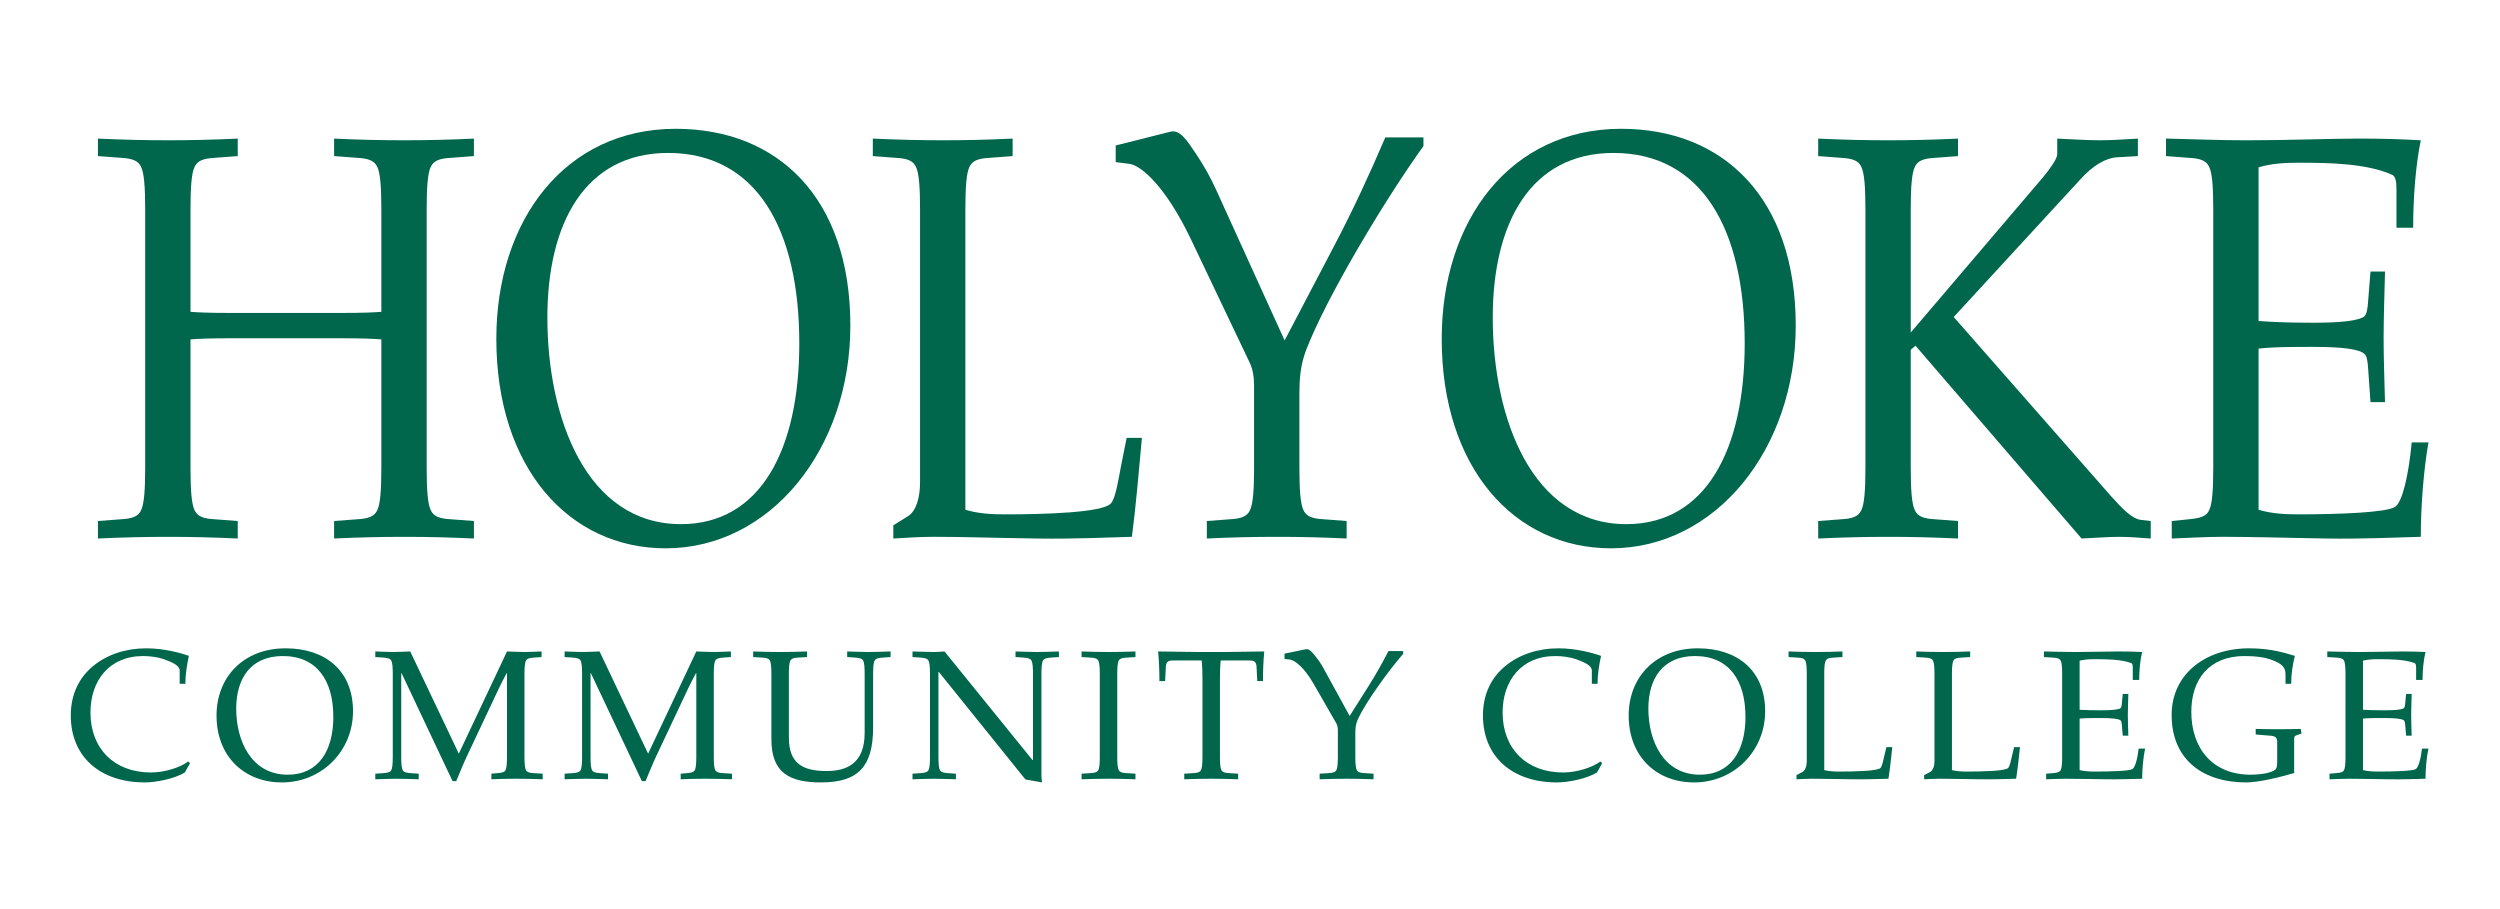 <?xml version="1.0" encoding="UTF-8" standalone="no"?>
<!-- Created with Inkscape (http://www.inkscape.org/) -->

<svg
   xmlns:dc="http://purl.org/dc/elements/1.1/"
   xmlns:cc="http://creativecommons.org/ns#"
   xmlns:rdf="http://www.w3.org/1999/02/22-rdf-syntax-ns#"
   xmlns:svg="http://www.w3.org/2000/svg"
   xmlns="http://www.w3.org/2000/svg"
   version="1.1"
   width="220"
   height="80"
   id="svg3143">
  <title
     id="title4321">Holyoke Community College logo</title>
  <defs
     id="defs3145" />
  <g
     transform="translate(0,-972.362)"
     id="layer1">
    <g
       transform="matrix(0.688,0,0,-0.688,-21.995,1368.392)"
       id="g3380">
      <g
         transform="translate(86.544,548.824)"
         id="g3386">
        <path
           d="m 0,0 c 0,2.793 0.122,4.703 0.55,5.512 0.365,0.734 1.099,1.029 2.563,1.103 l 2.929,0.221 0,2.237 C 2.869,8.924 0,8.859 -2.807,8.859 c -2.991,0 -5.859,0.065 -9.032,0.214 l 0,-2.237 2.929,-0.221 C -7.445,6.541 -6.713,6.246 -6.347,5.512 -5.919,4.703 -5.798,2.793 -5.798,0 l 0,-13.08 c -0.732,-0.073 -2.38,-0.146 -5.065,-0.146 l -14.28,0 c -2.685,0 -4.334,0.073 -5.065,0.146 l 0,13.08 c 0,2.793 0.121,4.703 0.549,5.512 0.366,0.734 1.098,1.029 2.562,1.103 l 2.93,0.221 0,2.237 c -3.173,-0.149 -6.041,-0.214 -8.849,-0.214 -2.99,0 -5.859,0.065 -9.032,0.214 l 0,-2.237 2.929,-0.221 c 1.464,-0.074 2.197,-0.369 2.563,-1.103 0.427,-0.809 0.55,-2.719 0.55,-5.512 l 0,-33.003 c 0,-2.793 -0.123,-4.705 -0.55,-5.513 -0.366,-0.735 -1.099,-1.03 -2.563,-1.102 l -2.929,-0.223 0,-2.237 c 3.173,0.149 6.042,0.214 9.032,0.214 2.808,0 5.676,-0.065 8.849,-0.214 l 0,2.237 -2.93,0.223 c -1.464,0.072 -2.196,0.367 -2.562,1.102 -0.428,0.808 -0.549,2.72 -0.549,5.513 l 0,16.391 c 0.731,0.073 2.38,0.146 5.065,0.146 l 14.28,0 c 2.685,0 4.333,-0.073 5.065,-0.146 l 0,-16.391 c 0,-2.793 -0.121,-4.705 -0.549,-5.513 -0.366,-0.735 -1.098,-1.03 -2.563,-1.102 l -2.929,-0.223 0,-2.237 c 3.173,0.149 6.041,0.214 9.032,0.214 2.807,0 5.676,-0.065 8.849,-0.214 l 0,2.237 -2.929,0.223 C 1.649,-39.546 0.915,-39.251 0.55,-38.516 0.122,-37.708 0,-35.796 0,-33.003 L 0,0"
           id="path3388"
           style="fill:#00674c;fill-opacity:1;fill-rule:evenodd;stroke:none" />
      </g>
      <g
         transform="translate(117.423,556.061)"
         id="g3390">
        <path
           d="m 0,0 c 11.351,0 16.782,-9.791 16.782,-24.365 0,-13.545 -4.942,-23.113 -15.135,-23.113 -12.083,0 -17.087,13.544 -17.087,26.425 C -15.44,-8.981 -10.62,0 0,0 m -0.305,-50.57 c 13.365,0 23.618,12.66 23.618,28.488 0,16.341 -9.277,25.173 -22.337,25.173 -14.158,0 -22.946,-11.704 -22.946,-26.867 0,-16.489 9.276,-26.794 21.665,-26.794"
           id="path3392"
           style="fill:#00674c;fill-opacity:1;fill-rule:evenodd;stroke:none" />
      </g>
      <g
         transform="translate(155.448,548.819)"
         id="g3394">
        <path
           d="m 0,0 c 0,2.795 0.122,4.707 0.549,5.516 0.366,0.736 1.098,1.03 2.563,1.103 l 2.931,0.222 0,2.238 C 2.869,8.93 0,8.864 -2.808,8.864 c -2.99,0 -5.858,0.066 -9.032,0.215 l 0,-2.238 2.93,-0.222 C -7.446,6.546 -6.713,6.252 -6.348,5.516 -5.919,4.707 -5.798,2.795 -5.798,0 l 0,-34.867 c 0,-1.986 -0.488,-3.678 -1.526,-4.339 l -1.892,-1.178 0,-1.692 c 1.588,0.074 3.113,0.221 5.187,0.221 3.785,0 7.812,-0.147 13.305,-0.221 4.517,-0.074 9.337,0.147 12.024,0.221 0.487,3.68 0.914,8.608 1.281,12.654 l -1.954,0 -0.732,-3.678 c -0.304,-1.545 -0.671,-4.046 -1.282,-4.708 -1.038,-1.177 -8.481,-1.397 -13.488,-1.397 -1.647,0 -3.416,0.073 -5.125,0.588 L 0,0"
           id="path3396"
           style="fill:#00674c;fill-opacity:1;fill-rule:evenodd;stroke:none" />
      </g>
      <g
         transform="translate(187.553,551.281)"
         id="g3398">
        <path
           d="M 0,0 C -0.793,1.766 -1.649,3.237 -2.685,4.782 -3.723,6.327 -4.638,7.797 -5.86,7.503 l -7.017,-1.765 0,-2.133 1.769,-0.22 c 1.527,-0.221 4.638,-2.944 7.812,-9.563 l 7.567,-15.889 c 0.367,-0.735 0.549,-1.766 0.549,-2.943 l 0,-10.445 c 0,-2.795 -0.121,-4.708 -0.549,-5.517 -0.366,-0.736 -1.098,-1.03 -2.562,-1.103 l -2.929,-0.223 0,-2.237 c 3.172,0.15 6.04,0.214 9.032,0.214 2.807,0 5.674,-0.064 8.849,-0.214 l 0,2.237 -2.929,0.223 c -1.466,0.073 -2.198,0.367 -2.564,1.103 -0.427,0.809 -0.549,2.722 -0.549,5.517 l 0,9.49 c 0,1.765 0.122,3.604 0.854,5.516 2.502,6.547 9.887,18.977 15.014,26.113 l 0,1.103 -4.882,0 C 19.591,2.06 17.454,-2.574 15.013,-7.208 L 8.728,-19.199 0,0"
           id="path3400"
           style="fill:#00674c;fill-opacity:1;fill-rule:evenodd;stroke:none" />
      </g>
      <g
         transform="translate(238.343,556.061)"
         id="g3402">
        <path
           d="m 0,0 c 11.35,0 16.785,-9.791 16.785,-24.365 0,-13.545 -4.944,-23.113 -15.137,-23.113 -12.083,0 -17.088,13.544 -17.088,26.425 C -15.44,-8.981 -10.618,0 0,0 m -0.305,-50.57 c 13.365,0 23.618,12.66 23.618,28.488 0,16.341 -9.276,25.173 -22.336,25.173 -14.158,0 -22.945,-11.704 -22.945,-26.867 0,-16.489 9.274,-26.794 21.663,-26.794"
           id="path3404"
           style="fill:#00674c;fill-opacity:1;fill-rule:evenodd;stroke:none" />
      </g>
      <g
         transform="translate(276.367,530.888)"
         id="g3406">
        <path
           d="M 0,0 0.611,0.514 21.85,-24.143 c 1.889,0.076 3.356,0.215 4.82,0.215 1.404,0 2.868,-0.139 4.027,-0.215 l 0,2.238 -1.282,0.148 c -1.097,0.147 -2.255,1.324 -3.782,3.015 L 5.494,4.189 21.727,21.83 c 1.526,1.691 3.172,2.719 4.76,2.794 l 2.564,0.147 0,2.238 c -1.464,-0.074 -3.173,-0.215 -4.882,-0.215 -1.771,0 -3.479,0.141 -5.432,0.215 l 0,-2.014 c 0,-0.519 -0.854,-1.769 -1.769,-2.871 L 0,2.205 0,17.935 c 0,2.792 0.123,4.704 0.551,5.513 0.366,0.734 1.098,1.028 2.562,1.101 l 2.931,0.222 0,2.238 C 2.87,26.86 0,26.794 -2.806,26.794 c -2.991,0 -5.859,0.066 -9.032,0.215 l 0,-2.238 2.929,-0.222 c 1.464,-0.073 2.198,-0.367 2.562,-1.101 0.428,-0.809 0.55,-2.721 0.55,-5.513 l 0,-33.002 c 0,-2.794 -0.122,-4.705 -0.55,-5.513 -0.364,-0.736 -1.098,-1.03 -2.562,-1.103 l -2.929,-0.222 0,-2.238 c 3.173,0.15 6.041,0.215 9.032,0.215 2.806,0 5.676,-0.065 8.85,-0.215 l 0,2.238 -2.931,0.222 C 1.649,-21.61 0.917,-21.316 0.551,-20.58 0.123,-19.772 0,-17.861 0,-15.067 L 0,0"
           id="path3408"
           style="fill:#00674c;fill-opacity:1;fill-rule:evenodd;stroke:none" />
      </g>
      <g
         transform="translate(315.06,515.82)"
         id="g3410">
        <path
           d="m 0,0 c 0,-2.792 -0.122,-4.703 -0.549,-5.512 -0.365,-0.735 -1.1,-0.955 -2.564,-1.102 l -2.195,-0.223 0,-2.24 c 2.195,0.073 4.208,0.221 6.528,0.221 3.785,0 8.599,-0.148 13.287,-0.221 4.507,-0.074 9.354,0.147 12.04,0.221 0,3.974 0.365,8.538 0.977,12.072 l -2.137,0 c -0.428,-4.416 -1.22,-7.656 -2.136,-8.245 -1.1,-0.735 -7.344,-0.956 -12.337,-0.956 -1.644,0 -3.41,0.073 -5.117,0.588 l 0,20.61 c 1.888,0.222 4.142,0.222 7.067,0.222 3.715,0 5.786,-0.294 6.457,-0.884 0.303,-0.221 0.426,-0.883 0.486,-1.84 l 0.306,-4.343 1.855,0 c -0.061,2.651 -0.178,5.447 -0.178,8.171 0,2.724 0.117,5.52 0.178,8.539 l -1.855,0 -0.306,-3.829 c -0.06,-0.956 -0.183,-1.619 -0.486,-1.914 -0.671,-0.514 -2.742,-0.809 -6.457,-0.809 -2.925,0 -5.117,0.074 -7.067,0.221 l 0,19.654 c 1.707,0.515 3.473,0.588 5.117,0.588 3.899,0 8.71,-0.073 11.971,-1.545 0.49,-0.22 0.55,-1.03 0.55,-1.987 l 0,-4.785 2.135,0 c 0,3.753 0.306,7.95 0.977,11.188 -2.38,0.147 -5.135,0.221 -7.897,0.221 -3.474,0 -9.077,-0.221 -14.377,-0.221 -3.479,0 -6.958,0.147 -10.315,0.221 l 0,-2.241 2.929,-0.221 c 1.464,-0.074 2.199,-0.367 2.564,-1.102 C -0.122,37.709 0,35.799 0,33.009 L 0,0"
           id="path3412"
           style="fill:#00674c;fill-opacity:1;fill-rule:evenodd;stroke:none" />
      </g>
      <g
         transform="translate(56.269,477.996)"
         id="g3414">
        <path
           d="m 0,0 -0.212,0.234 c -1.082,-0.799 -3.082,-1.411 -4.776,-1.411 -4.659,0 -7.74,3.012 -7.74,7.67 0,4 2.329,7.224 6.752,7.224 0.871,0 1.882,-0.142 2.635,-0.401 1.082,-0.4 2.023,-0.8 2.023,-1.459 l 0,-1.693 0.729,0 c 0,1.223 0.212,2.47 0.447,3.575 -1.129,0.401 -3.246,0.966 -5.434,0.966 -2.636,0 -5.035,-0.8 -6.799,-2.259 -1.812,-1.483 -2.871,-3.624 -2.871,-6.329 0,-5.34 3.812,-8.565 9.458,-8.565 1.435,0 3.764,0.448 5.129,1.271 L 0,0"
           id="path3416"
           style="fill:#00674c;fill-opacity:1;fill-rule:evenodd;stroke:none" />
      </g>
      <g
         transform="translate(68.135,491.712)"
         id="g3418">
        <path
           d="m 0,0 c 4.375,0 6.469,-3.13 6.469,-7.788 0,-4.329 -1.905,-7.388 -5.834,-7.388 -4.659,0 -6.588,4.33 -6.588,8.447 C -5.953,-2.87 -4.094,0 0,0 m -0.118,-16.164 c 5.152,0 9.105,4.047 9.105,9.106 0,5.222 -3.576,8.046 -8.611,8.046 -5.458,0 -8.846,-3.741 -8.846,-8.588 0,-5.27 3.576,-8.564 8.352,-8.564"
           id="path3420"
           style="fill:#00674c;fill-opacity:1;fill-rule:evenodd;stroke:none" />
      </g>
      <g
         transform="translate(99.053,489.399)"
         id="g3422">
        <path
           d="M 0,0 C 0,0.892 0.047,1.503 0.212,1.762 0.353,1.997 0.635,2.067 1.2,2.114 l 0.988,0.071 0,0.716 C 1.506,2.877 0.753,2.832 0,2.832 c -0.752,0 -1.482,0.045 -2.235,0.069 L -8.399,-10.172 -14.61,2.901 c -0.729,-0.024 -1.482,-0.069 -2.236,-0.069 -0.752,0 -1.505,0.045 -2.234,0.069 l 0,-0.716 1.035,-0.071 c 0.565,-0.047 0.847,-0.117 0.988,-0.352 0.165,-0.259 0.211,-0.87 0.211,-1.762 l 0,-10.549 c 0,-0.892 -0.046,-1.503 -0.211,-1.762 -0.141,-0.234 -0.423,-0.306 -0.988,-0.352 l -1.035,-0.071 0,-0.715 c 0.941,0.024 1.882,0.07 2.729,0.07 0.941,0 1.788,-0.046 2.823,-0.07 l 0,0.715 -1.035,0.071 c -0.564,0.046 -0.847,0.118 -0.988,0.352 -0.165,0.259 -0.212,0.87 -0.212,1.762 l 0,10.666 0.047,0 6.517,-13.802 0.471,0 c 0.423,0.988 0.823,2.021 1.271,2.986 l 4.187,8.886 c 0.305,0.636 0.635,1.294 0.988,1.929 l 0.047,0 0,-10.665 c 0,-0.892 -0.047,-1.503 -0.211,-1.762 -0.142,-0.234 -0.424,-0.306 -0.988,-0.352 l -0.8,-0.071 0,-0.715 c 0.893,0.047 1.999,0.07 3.152,0.07 1.082,0 2.188,-0.023 3.411,-0.07 l 0,0.715 -1.129,0.071 c -0.565,0.024 -0.847,0.118 -0.988,0.352 C 0.047,-12.052 0,-11.441 0,-10.549 L 0,0"
           id="path3424"
           style="fill:#00674c;fill-opacity:1;fill-rule:evenodd;stroke:none" />
      </g>
      <g
         transform="translate(123.267,489.399)"
         id="g3426">
        <path
           d="M 0,0 C 0,0.892 0.047,1.503 0.212,1.762 0.353,1.997 0.636,2.067 1.2,2.114 l 0.988,0.071 0,0.716 C 1.506,2.877 0.753,2.832 0,2.832 c -0.752,0 -1.482,0.045 -2.235,0.069 L -8.399,-10.172 -14.61,2.901 c -0.729,-0.024 -1.482,-0.069 -2.235,-0.069 -0.753,0 -1.506,0.045 -2.235,0.069 l 0,-0.716 1.035,-0.071 c 0.565,-0.047 0.847,-0.117 0.988,-0.352 0.165,-0.259 0.212,-0.87 0.212,-1.762 l 0,-10.549 c 0,-0.892 -0.047,-1.503 -0.212,-1.762 -0.141,-0.234 -0.423,-0.306 -0.988,-0.352 l -1.035,-0.071 0,-0.715 c 0.941,0.024 1.882,0.07 2.729,0.07 0.941,0 1.788,-0.046 2.824,-0.07 l 0,0.715 -1.036,0.071 c -0.564,0.046 -0.847,0.118 -0.988,0.352 -0.165,0.259 -0.212,0.87 -0.212,1.762 l 0,10.666 0.047,0 6.517,-13.802 0.471,0 c 0.423,0.988 0.823,2.021 1.27,2.986 l 4.188,8.886 c 0.306,0.636 0.635,1.294 0.988,1.929 l 0.047,0 0,-10.665 c 0,-0.892 -0.047,-1.503 -0.211,-1.762 -0.142,-0.234 -0.424,-0.306 -0.989,-0.352 l -0.799,-0.071 0,-0.715 c 0.894,0.047 1.999,0.07 3.152,0.07 1.082,0 2.188,-0.023 3.411,-0.07 l 0,0.715 -1.129,0.071 c -0.564,0.024 -0.847,0.118 -0.988,0.352 C 0.047,-12.052 0,-11.441 0,-10.549 L 0,0"
           id="path3428"
           style="fill:#00674c;fill-opacity:1;fill-rule:evenodd;stroke:none" />
      </g>
      <g
         transform="translate(130.636,481.051)"
         id="g3430">
        <path
           d="m 0,0 c 0,-4.302 2.353,-5.503 6.352,-5.503 4.753,0 6.659,2.023 6.659,7.054 l 0,6.795 c 0,0.893 0.046,1.505 0.211,1.763 0.142,0.236 0.423,0.306 0.988,0.353 l 1.036,0.071 0,0.715 c -1.036,-0.024 -1.882,-0.069 -2.824,-0.069 -0.846,0 -1.788,0.045 -2.729,0.069 l 0,-0.715 1.035,-0.071 c 0.565,-0.047 0.848,-0.117 0.988,-0.353 0.165,-0.258 0.212,-0.87 0.212,-1.763 l 0,-7.523 c 0,-3.902 -2.305,-4.867 -4.846,-4.867 -3.106,0 -4.847,0.965 -4.847,4.303 l 0,8.087 c 0,0.893 0.047,1.505 0.212,1.763 0.141,0.236 0.423,0.33 0.988,0.353 l 1.129,0.071 0,0.715 C 3.341,11.2 2.235,11.179 1.153,11.179 0,11.179 -1.106,11.2 -2.329,11.248 l 0,-0.715 1.129,-0.071 c 0.565,-0.023 0.847,-0.117 0.988,-0.353 C -0.047,9.851 0,9.239 0,8.346 L 0,0"
           id="path3432"
           style="fill:#00674c;fill-opacity:1;fill-rule:evenodd;stroke:none" />
      </g>
      <g
         transform="translate(150.921,478.85)"
         id="g3434">
        <path
           d="M 0,0 C 0,-0.892 -0.047,-1.503 -0.212,-1.763 -0.353,-1.997 -0.635,-2.068 -1.2,-2.114 l -1.036,-0.071 0,-0.716 c 0.942,0.024 1.883,0.07 2.73,0.07 0.94,0 1.788,-0.046 2.823,-0.07 l 0,0.716 -1.035,0.071 C 1.717,-2.068 1.434,-1.997 1.294,-1.763 1.129,-1.503 1.082,-0.892 1.082,0 l 0,10.83 0.047,0 11.081,-13.756 2.117,-0.376 c -0.023,0.283 -0.071,0.588 -0.071,0.87 l 0,12.979 c 0,0.893 0.048,1.505 0.212,1.763 0.143,0.236 0.424,0.305 0.989,0.353 l 1.035,0.071 0,0.715 c -1.035,-0.024 -1.881,-0.069 -2.823,-0.069 -0.846,0 -1.788,0.045 -2.729,0.069 l 0,-0.715 1.034,-0.071 c 0.565,-0.048 0.849,-0.117 0.988,-0.353 0.166,-0.258 0.212,-0.87 0.212,-1.763 l 0,-10.981 -0.07,0 L 1.859,13.449 C 1.434,13.425 1.011,13.38 0.588,13.38 c -0.847,0 -1.788,0.045 -2.824,0.069 l 0,-0.715 1.036,-0.071 C -0.635,12.615 -0.353,12.546 -0.212,12.31 -0.047,12.052 0,11.44 0,10.547 L 0,0"
           id="path3436"
           style="fill:#00674c;fill-opacity:1;fill-rule:evenodd;stroke:none" />
      </g>
      <g
         transform="translate(174.874,489.399)"
         id="g3438">
        <path
           d="m 0,0 c 0,0.892 0.047,1.503 0.212,1.762 0.141,0.235 0.424,0.329 0.987,0.352 l 1.13,0.071 0,0.716 C 1.106,2.852 0,2.832 -1.082,2.832 c -1.152,0 -2.258,0.02 -3.481,0.069 l 0,-0.716 1.129,-0.071 C -2.87,2.091 -2.589,1.997 -2.446,1.762 -2.282,1.503 -2.234,0.892 -2.234,0 l 0,-10.549 c 0,-0.892 -0.048,-1.503 -0.212,-1.762 -0.143,-0.234 -0.424,-0.328 -0.988,-0.352 l -1.129,-0.071 0,-0.715 c 1.223,0.047 2.329,0.07 3.481,0.07 1.082,0 2.188,-0.023 3.411,-0.07 l 0,0.715 -1.13,0.071 c -0.563,0.024 -0.846,0.118 -0.987,0.352 C 0.047,-12.052 0,-11.441 0,-10.549 L 0,0"
           id="path3440"
           style="fill:#00674c;fill-opacity:1;fill-rule:evenodd;stroke:none" />
      </g>
      <g
         transform="translate(185.773,478.852)"
         id="g3442">
        <path
           d="m 0,0 c 0,-0.894 -0.047,-1.505 -0.212,-1.764 -0.142,-0.235 -0.424,-0.328 -0.989,-0.352 l -1.128,-0.071 0,-0.715 c 1.223,0.047 2.329,0.07 3.481,0.07 1.082,0 2.188,-0.023 3.411,-0.07 l 0,0.715 -1.129,0.071 C 2.87,-2.092 2.587,-1.999 2.446,-1.764 2.282,-1.505 2.234,-0.894 2.234,0 l 0,9.944 c 0,0.893 0.024,1.647 0.095,2.351 l 3.646,0 c 0.706,0 0.894,-0.212 0.941,-0.776 l 0.094,-1.857 0.729,0 c 0,1.269 0.048,2.563 0.166,3.786 -1.694,0 -3.389,-0.07 -5.082,-0.07 l -3.412,0 c -1.693,0 -3.387,0.07 -5.082,0.07 0.117,-1.223 0.165,-2.517 0.165,-3.786 l 0.731,0 0.093,1.857 c 0.046,0.564 0.236,0.776 0.941,0.776 l 3.646,0 C -0.025,11.591 0,10.837 0,9.944 L 0,0"
           id="path3444"
           style="fill:#00674c;fill-opacity:1;fill-rule:evenodd;stroke:none" />
      </g>
      <g
         transform="translate(201.234,490.184)"
         id="g3446">
        <path
           d="m 0,0 c -0.307,0.564 -0.636,1.034 -1.036,1.528 -0.401,0.494 -0.752,0.964 -1.224,0.87 l -2.705,-0.564 0,-0.682 0.682,-0.07 c 0.588,-0.071 1.788,-0.941 3.012,-3.057 l 2.917,-5.078 c 0.141,-0.235 0.212,-0.564 0.212,-0.941 l 0,-3.339 c 0,-0.894 -0.048,-1.505 -0.212,-1.764 -0.141,-0.234 -0.423,-0.328 -0.989,-0.351 l -1.129,-0.072 0,-0.715 c 1.224,0.048 2.33,0.07 3.483,0.07 1.081,0 2.188,-0.022 3.411,-0.07 l 0,0.715 -1.128,0.072 c -0.565,0.023 -0.849,0.117 -0.99,0.351 -0.163,0.259 -0.212,0.87 -0.212,1.764 l 0,3.034 c 0,0.563 0.049,1.152 0.331,1.763 0.965,2.092 3.811,6.065 5.787,8.346 l 0,0.353 -1.881,0 C 7.551,0.658 6.727,-0.823 5.787,-2.305 L 3.365,-6.136 0,0"
           id="path3448"
           style="fill:#00674c;fill-opacity:1;fill-rule:evenodd;stroke:none" />
      </g>
      <g
         transform="translate(236.893,477.996)"
         id="g3450">
        <path
           d="m 0,0 -0.211,0.234 c -1.082,-0.799 -3.081,-1.411 -4.775,-1.411 -4.658,0 -7.742,3.012 -7.742,7.67 0,4 2.33,7.224 6.752,7.224 0.87,0 1.881,-0.142 2.637,-0.401 1.08,-0.4 2.022,-0.8 2.022,-1.459 l 0,-1.693 0.73,0 c 0,1.223 0.211,2.47 0.448,3.575 -1.13,0.401 -3.247,0.966 -5.437,0.966 -2.634,0 -5.034,-0.8 -6.798,-2.259 -1.812,-1.483 -2.87,-3.624 -2.87,-6.329 0,-5.34 3.811,-8.565 9.458,-8.565 1.434,0 3.764,0.448 5.128,1.271 L 0,0"
           id="path3452"
           style="fill:#00674c;fill-opacity:1;fill-rule:evenodd;stroke:none" />
      </g>
      <g
         transform="translate(248.76,491.712)"
         id="g3454">
        <path
           d="m 0,0 c 4.375,0 6.468,-3.13 6.468,-7.788 0,-4.329 -1.905,-7.388 -5.833,-7.388 -4.658,0 -6.588,4.33 -6.588,8.447 C -5.953,-2.87 -4.093,0 0,0 m -0.117,-16.164 c 5.151,0 9.103,4.047 9.103,9.106 0,5.222 -3.574,8.046 -8.61,8.046 -5.459,0 -8.847,-3.741 -8.847,-8.588 0,-5.27 3.578,-8.564 8.354,-8.564"
           id="path3456"
           style="fill:#00674c;fill-opacity:1;fill-rule:evenodd;stroke:none" />
      </g>
      <g
         transform="translate(265.304,489.397)"
         id="g3458">
        <path
           d="m 0,0 c 0,0.893 0.045,1.505 0.212,1.763 0.141,0.236 0.423,0.33 0.987,0.352 l 1.129,0.072 0,0.715 C 1.105,2.854 0,2.833 -1.082,2.833 c -1.154,0 -2.259,0.021 -3.482,0.069 l 0,-0.715 1.129,-0.072 C -2.871,2.093 -2.589,1.999 -2.448,1.763 -2.283,1.505 -2.236,0.893 -2.236,0 l 0,-11.144 c 0,-0.636 -0.186,-1.175 -0.588,-1.387 l -0.729,-0.377 0,-0.54 c 0.612,0.023 1.2,0.07 2.001,0.07 1.458,0 3.01,-0.047 5.128,-0.07 1.74,-0.025 3.599,0.046 4.634,0.07 0.19,1.176 0.353,2.75 0.494,4.045 l -0.753,0 -0.282,-1.176 C 7.551,-11.003 7.41,-11.802 7.175,-12.014 6.776,-12.391 3.905,-12.46 1.977,-12.46 1.34,-12.46 0.658,-12.438 0,-12.272 L 0,0"
           id="path3460"
           style="fill:#00674c;fill-opacity:1;fill-rule:evenodd;stroke:none" />
      </g>
      <g
         transform="translate(281.637,489.397)"
         id="g3462">
        <path
           d="m 0,0 c 0,0.893 0.045,1.505 0.211,1.763 0.141,0.236 0.424,0.33 0.986,0.352 l 1.133,0.072 0,0.715 C 1.105,2.854 0,2.833 -1.084,2.833 c -1.152,0 -2.257,0.021 -3.48,0.069 l 0,-0.715 1.129,-0.072 C -2.871,2.093 -2.589,1.999 -2.448,1.763 -2.283,1.505 -2.236,0.893 -2.236,0 l 0,-11.144 c 0,-0.636 -0.188,-1.175 -0.588,-1.387 l -0.729,-0.377 0,-0.54 c 0.612,0.023 1.199,0.07 1.999,0.07 1.458,0 3.011,-0.047 5.128,-0.07 1.741,-0.025 3.601,0.046 4.636,0.07 0.19,1.176 0.352,2.75 0.494,4.045 l -0.753,0 -0.282,-1.176 C 7.551,-11.003 7.41,-11.802 7.175,-12.014 6.775,-12.391 3.903,-12.46 1.977,-12.46 1.34,-12.46 0.658,-12.438 0,-12.272 L 0,0"
           id="path3464"
           style="fill:#00674c;fill-opacity:1;fill-rule:evenodd;stroke:none" />
      </g>
      <g
         transform="translate(295.733,478.85)"
         id="g3466">
        <path
           d="m 0,0 c 0,-0.892 -0.047,-1.503 -0.212,-1.763 -0.141,-0.234 -0.423,-0.305 -0.989,-0.351 l -0.845,-0.071 0,-0.716 c 0.845,0.023 1.623,0.07 2.516,0.07 1.458,0 3.313,-0.047 5.122,-0.07 1.738,-0.025 3.605,0.046 4.642,0.07 0,1.271 0.141,2.728 0.376,3.859 l -0.823,0 C 9.621,-0.384 9.315,-1.419 8.964,-1.608 8.539,-1.843 6.131,-1.913 4.208,-1.913 c -0.635,0 -1.317,0.022 -1.974,0.188 l 0,6.588 c 0.728,0.07 1.598,0.07 2.724,0.07 1.433,0 2.231,-0.094 2.489,-0.283 C 7.564,4.58 7.612,4.369 7.635,4.063 l 0.117,-1.389 0.716,0 C 8.445,3.522 8.4,4.415 8.4,5.286 8.4,6.157 8.445,7.05 8.468,8.015 l -0.716,0 L 7.635,6.791 C 7.612,6.486 7.564,6.274 7.447,6.18 7.189,6.015 6.391,5.921 4.958,5.921 c -1.126,0 -1.972,0.024 -2.724,0.07 l 0,6.282 c 0.657,0.165 1.339,0.189 1.974,0.189 1.502,0 3.356,-0.024 4.615,-0.495 0.188,-0.069 0.21,-0.329 0.21,-0.634 l 0,-1.53 0.823,0 c 0,1.2 0.119,2.541 0.378,3.576 -0.917,0.047 -1.98,0.071 -3.045,0.071 -1.338,0 -3.498,-0.071 -5.543,-0.071 -1.34,0 -2.681,0.047 -3.974,0.071 l 0,-0.716 1.127,-0.071 C -0.635,12.64 -0.353,12.546 -0.212,12.31 -0.047,12.053 0,11.442 0,10.55 L 0,0"
           id="path3468"
           style="fill:#00674c;fill-opacity:1;fill-rule:evenodd;stroke:none" />
      </g>
      <g
         transform="translate(323.24,478.322)"
         id="g3470">
        <path
           d="m 0,0 c 0,-0.587 -0.023,-0.704 -0.117,-0.964 -0.141,-0.42 -1.482,-0.821 -3.294,-0.821 -4.846,0 -7.575,3.358 -7.575,8.046 0,4.188 2.329,7.13 6.799,7.13 1.528,0 2.539,-0.166 3.294,-0.425 1.105,-0.4 1.953,-0.776 1.953,-1.882 l 0,-1.247 0.727,0 c 0,1.224 0.191,2.47 0.472,3.576 -1.083,0.307 -2.917,0.966 -5.835,0.966 -5.669,0 -9.928,-3.342 -9.928,-8.518 0,-5.908 4.234,-8.635 9.481,-8.635 1.623,0 4.166,0.613 6.189,1.201 l 0,3.943 c 0,0.681 0,0.776 0.258,0.869 L 3.106,3.476 3.01,4.071 C 2.048,4.049 1.082,4.029 0.118,4.029 c -0.941,0 -1.907,0.02 -2.869,0.042 l 0,-0.713 1.952,-0.165 C -0.188,3.146 0,2.91 0,2.37 L 0,0"
           id="path3472"
           style="fill:#00674c;fill-opacity:1;fill-rule:evenodd;stroke:none" />
      </g>
      <g
         transform="translate(331.973,478.85)"
         id="g3474">
        <path
           d="m 0,0 c 0,-0.892 -0.045,-1.503 -0.211,-1.763 -0.141,-0.234 -0.423,-0.305 -0.988,-0.351 l -0.846,-0.071 0,-0.716 c 0.846,0.023 1.622,0.07 2.515,0.07 1.46,0 3.315,-0.047 5.123,-0.07 1.739,-0.025 3.606,0.046 4.643,0.07 0,1.271 0.14,2.728 0.375,3.859 l -0.824,0 C 9.623,-0.384 9.317,-1.419 8.964,-1.608 8.541,-1.843 6.134,-1.913 4.208,-1.913 c -0.634,0 -1.314,0.022 -1.972,0.188 l 0,6.588 c 0.729,0.07 1.596,0.07 2.724,0.07 1.432,0 2.231,-0.094 2.489,-0.283 C 7.565,4.58 7.614,4.369 7.637,4.063 l 0.118,-1.389 0.714,0 C 8.445,3.522 8.401,4.415 8.401,5.286 c 0,0.871 0.044,1.764 0.068,2.729 l -0.714,0 L 7.637,6.791 C 7.614,6.486 7.565,6.274 7.449,6.18 7.191,6.015 6.392,5.921 4.96,5.921 c -1.128,0 -1.974,0.024 -2.724,0.07 l 0,6.282 c 0.658,0.165 1.338,0.189 1.972,0.189 1.504,0 3.357,-0.024 4.615,-0.495 0.188,-0.069 0.213,-0.329 0.213,-0.634 l 0,-1.53 0.822,0 c 0,1.2 0.118,2.541 0.378,3.576 -0.919,0.047 -1.982,0.071 -3.045,0.071 -1.34,0 -3.5,-0.071 -5.543,-0.071 -1.342,0 -2.682,0.047 -3.976,0.071 l 0,-0.716 1.129,-0.071 C -0.634,12.64 -0.352,12.546 -0.211,12.31 -0.045,12.053 0,11.442 0,10.55 L 0,0"
           id="path3476"
           style="fill:#00674c;fill-opacity:1;fill-rule:evenodd;stroke:none" />
      </g>
    </g>
  </g>
</svg>
